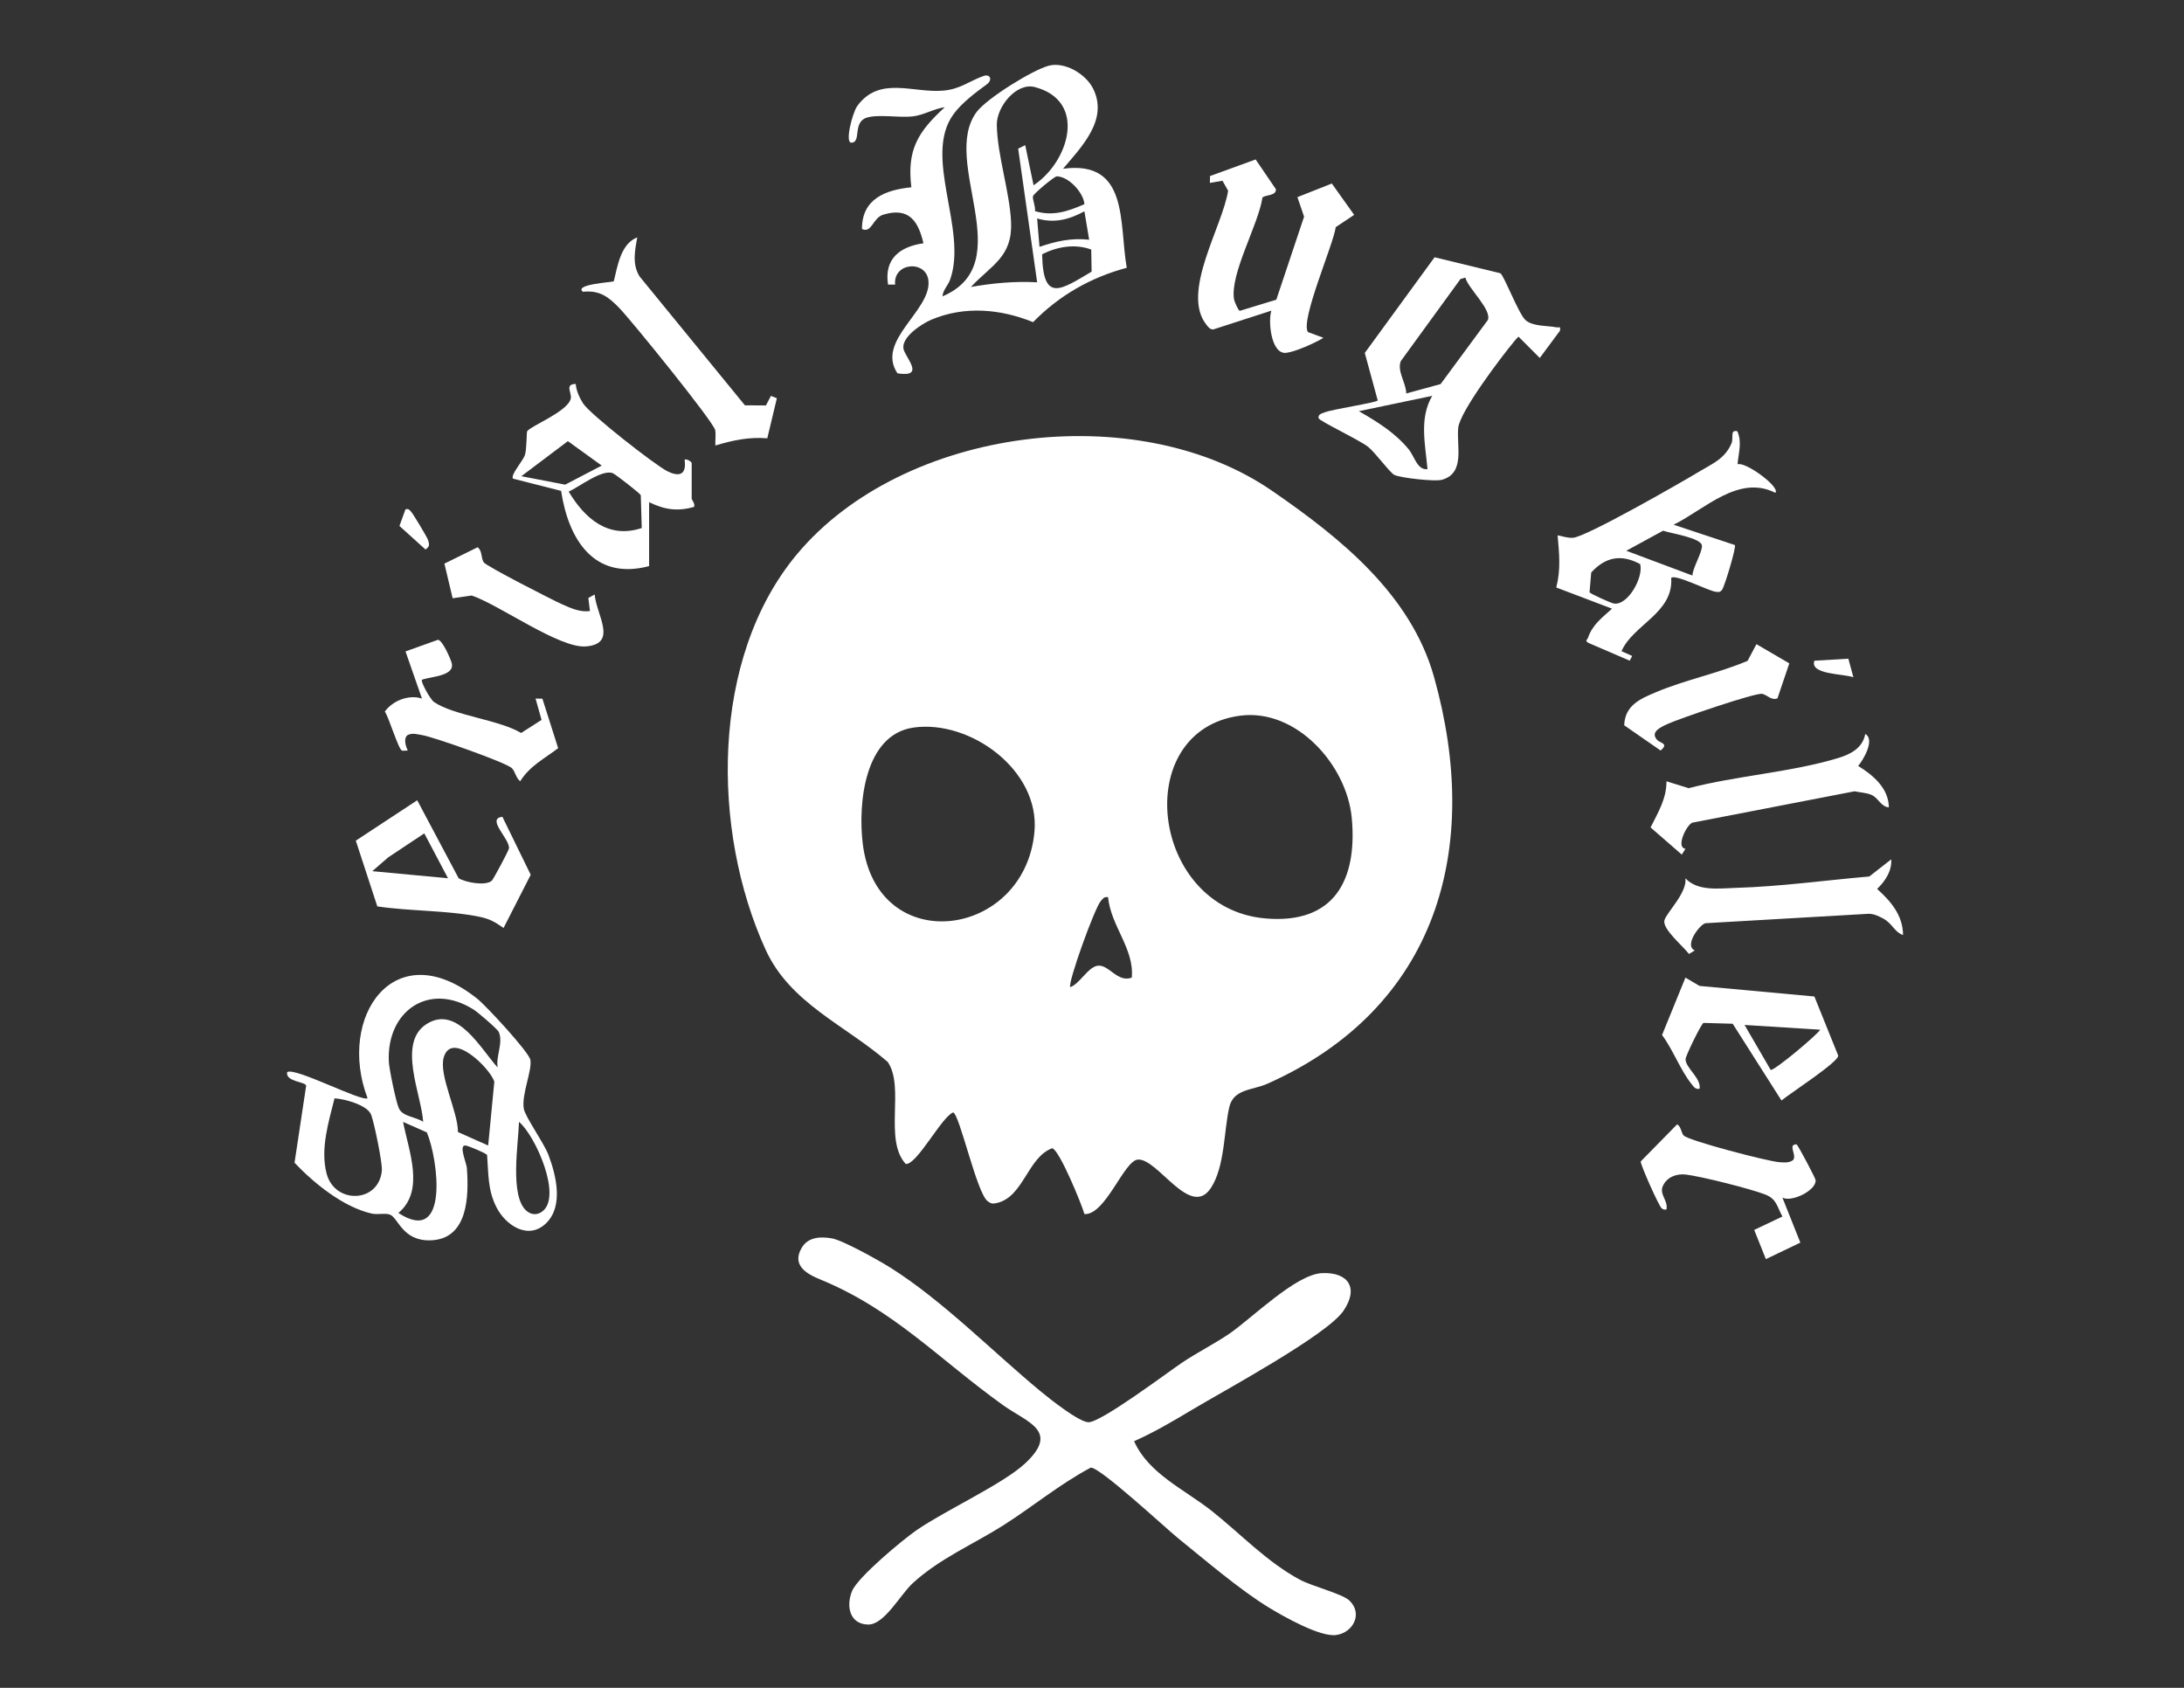 <svg id="Capa_1" xmlns="http://www.w3.org/2000/svg" version="1.1" viewBox="0 0 792 612">
  
  <rect x="0" y="0" width="792" height="612" fill="#333333" stroke="none"/>
  
  <defs>
    <style>
      .st0 {
        fill: #fff;
      }
    </style>
  </defs>
  <path class="st0" d="M198.91,418.81c-1.69-4.45-8.42-13.79-8.96-16.78-.92-5.06,3.13-14.01,2.37-17.77-.58-2.87-16-19.52-19.15-22.05-30.1-24.14-51.08,6.5-39.88,35.99-2,1.47-26.7-11.52-29.17-9.42-.59,3.47,6.56,3.41,6.91,4.85l-4.22,27.97c7.08,7.48,17.69,16.09,27.96,18.43,2.15.49,4.74-.25,6.53.34,3.1,1.02,4.5,9.61,14.72,9.37,13.76-.33,14.03-16.04,13.29-26.21-.14-1.88-3.15-8.59-.42-8.17,1.07.17,7.34,2.76,7.74,3.43.56,6.89.17,12.55,3.38,18.91,3.39,6.71,11.75,12.17,18.19,5.68,6.18-6.23,3.45-17.31.71-24.56ZM138.48,424.37c-1.04,11.94-17.13,12.36-20.05,1.13-2.32-8.93.74-18.66,2.88-27.25,3.63.2,11.88,2.38,13.28,5.95,1.08,2.73,4.12,17.47,3.88,20.17ZM144.46,439.81c9.74-8.04,3.7-22.59,1.71-33.02l8.62,3.81c4.1,9.63,8.25,41.35-10.33,29.2ZM177.04,415.36l-10.97-4.89c.07-7.23-7.03-20.64-5.15-27.08,2.87-9.78,16.75,3.85,18.34,8.81l-2.23,23.16ZM180.47,387.07c-5.97-6.52-14.58-22.77-25.69-15.82-10.9,6.81-1.9,25.69-1.32,35.54-2.63-1.89-7.38-1.81-8.81-4.92-1.05-2.28-3.53-14.29-3.65-16.98-.84-18.35,14.64-29.09,30.84-18.77,1.44.92,8.55,6.96,9.05,8.1,1.68,3.92-1.13,8.67-.42,12.85ZM196.41,439.45c-1.77,1.17-3.77,1.02-5.39-.33-6.33-5.25-2.99-24.7-2.81-32.33,5.88,4.81,16.03,27.49,8.2,32.65Z"></path>
  <path class="st0" d="M393.27,440.24c-1.05-3.68-9.14-23.4-11.71-23.89-8.96,3.28-10.4,17.85-20.24,19.89-1.47.3-1.98.2-3.19-.72-3.95-3-10.16-31.63-12.5-32.16-4.2,1.69-13.11,19.01-17.16,18.7-8.09-8.77-.25-27.9-6.55-37.01-15.47-13.39-35.4-21.27-44.26-40.66-19.7-43.12-20.16-105.73,11.35-143.43,38.55-46.14,123.07-56.91,172.31-22.98,24.71,17.02,50.25,37.47,58.69,67.4,17.6,62.43,1.09,120.17-60.37,147.56-5.45,2.43-12.28,1.84-13.84,8.46-1.98,8.42-1.57,21.58-6.68,29.35-7.46,11.34-19.31-10.89-26.51-10.29-5.04.42-11.69,20.17-19.34,19.76ZM449.68,259.51c-40.13,5.34-32.54,69.93,9.23,73.51,24.76,2.13,33.39-13.72,31.29-36.42-1.78-19.2-20.1-39.81-40.52-37.09ZM331.28,263.81c-17.83,2.54-20.15,27.59-18.43,41.98,4.99,41.77,58.72,34.69,62.28-4.15,2.06-22.42-23.38-40.75-43.86-37.83ZM401.83,325.33c-1.36-.3-1.77.42-2.57,1.28-2.28,2.47-12.17,30-11.14,31.31,3.38-1.13,6.38-7.22,9.91-7.75,4.03-.6,7.17,6.24,12.39,4.32,1-10.43-7.58-18.66-8.59-29.16Z"></path>
  <path class="st0" d="M411.28,522.58c5.17,11.77,18.49,17.6,28.24,25.35,10.48,8.33,19.84,18.37,31.8,24.82,4.56,2.46,15.53,5.15,18.09,7.65,4.87,4.76,1.28,11.57-4.83,12.44-5.82.83-18.95-6.63-24.32-9.88-10.43-6.32-23.34-17.38-33.08-25.25-4.39-3.55-28.41-25.86-31.63-25.56-11.15,5.93-20.91,14.03-31.52,20.8-10.98,7-23.11,12.02-32.99,21.06-4.61,4.22-10.34,15.2-16.3,15.04-6.75-.18-7.96-6.88-5.73-12.19,2.13-5.07,18.27-18.5,23.41-22.05,10.31-7.12,31.33-16.73,39.31-24.17,12.73-11.86.83-14.84-7.91-21.09-23.41-16.74-39.71-34.76-66.63-45.74-5.12-2.09-10.13-5.33-6.38-11.49,2.35-3.87,6.86-3.98,10.88-3.29s17.3,8.16,21.15,10.58c19.06,11.98,37.21,30.58,54.58,44.92,3.22,2.66,13.61,10.93,17.2,11.16,4.4.29,28.74-18.03,34.07-21.62s11.7-6.78,17.03-10.42c8.31-5.67,24.21-21.65,33.76-22.03s13.35,5.45,7.68,13.72c-6.05,8.84-43.52,29.04-55.01,35.92-6.72,4.03-13.7,8.13-20.87,11.31Z"></path>
  <path class="st0" d="M385.54,61.18c23.95-3.18,20.21,19.71,23.06,35.92-13.09,3.5-24.5,10.03-33.97,19.71-11.83-4.8-24.82-5.97-36.87-.9-3.43,1.44-10.88,6.28-10.13,10.53.53,3.05,8.25,10.56-2.17,8.93-7.94-11.82,12.17-22.65,11.24-33.47-.66-7.72-12.88-6.86-12.09,1.3h-2.57c-1.47-9.36,4.29-13.77,12.85-15-1.92-7.99-5.2-13.23-14.62-10.35-3.77,1.15-4.13,6.86-7.68,5.18-.05-10.91,8.47-14.17,17.9-15.12-1.68-13.76,2.53-20.23,12.13-29.03-4.04.55-7.57,2.86-11.67,3.33-4.89.56-12.49-.89-16.69.47-5.16,1.67-1.8,9.01-5.52,9.06-2.44.04.42-10.94,2.14-13.3,8.09-11.09,20.28-4.57,31.31-5.59,6.15-.57,9.38-3.5,14.46-5.29,2.53-.89,3.31,1.47,1.23,3-4.11,3.01-9.15,6.76-12.17,10.95-11.07,15.37,5.22,41.62-1.12,59.77-.8,2.31-2.64,3.81-2.81,6.18,28.23-11.99-1.01-48.98,12.42-66.9,3.68-4.91,20.37-15.26,26.17-16.75,5.78-1.48,13.26,2.96,15.94,8.14,5.82,11.28-4.01,21.21-10.78,29.2ZM371.78,52.63l3.03,14.55c12.84-8.46,19.59-30.6.45-35.61-6.7-1.76-13.88,7.15-13.78,13.72.17,10.99,4.67,24.18,5.17,35.21.56,12.64-7.03,15.53-14.57,23.56,7.97-1.42,15.9-2.13,24.03-1.7l-6.88-48.46,2.56-1.27ZM393.26,74.03c-.37-4.28-5.77-10.05-10.04-10.09-.87,0-8.47,6.34-8.63,7.22-.22,1.22,1,3.77.73,5.4,6.54,1.95,11.99.06,17.94-2.53ZM394.97,86.92l-1.72-10.29c-5.54,2.97-10.92,4.43-17.15,2.58l.86,10.29c6.16-2.06,11.36-3.27,18.01-2.58ZM395.71,90.48c-5.94-2.18-12.25-1.05-17.79,1.7.29,17.84,6.88,12.84,17.94,6.32l-.14-8.02Z"></path>
  <path class="st0" d="M544.1,99.09c1.36.88,6.63,14.82,9.15,17.01,2.66,2.31,7.75,1.92,11.16,2.58,1.07.21,1.55-.64,1.29,1.24l-7.32,9.87-7.69-7.7c-.65.5-1.13,1.15-1.65,1.77-4.56,5.46-19.6,25.33-20.23,31.23-.7,6.54,2.68,16.56-5.98,18.89-2.58.69-14.7-.67-17.16-1.76-1.52-.67-6.86-8.04-9.54-10.19-3.01-2.43-17.7-9.37-17.94-10.37-.35-1.45,1.16-1.73,2.15-2.13,2.97-1.17,18.71-3.52,19.28-4.33l-4.7-17.23,25.31-34.69,23.86,5.8ZM531.38,100.65l-1.77.54-21.61,29.72c-1.5,3.58,1.93,7.98,1.96,11.76l12.46-3.41,17.14-23.24c1.45-3.79-7.14-11.4-8.18-15.37ZM519.38,143.53l-26.59,5.56c6.76,3.92,12.92,7.66,17.99,13.75,2.23,2.68,3.16,7.73,6.88,7.26-.76-8.97-3.1-18.34,1.72-26.57Z"></path>
  <path class="st0" d="M630.05,156.39c1.75,4.15.38,7.78.05,11.96,2.93-1.07,15.72,8.42,13.69,10.33-13.31-6.72-25.49,5.95-36.87,11.58l22.21,7.37c.56.79-3.75,15.09-4.64,16.22-.79,1-1.25.83-2.36.71-2.49-.28-14.64-6.51-16.09-5.02.89,12.76-13.86,16.94-18.02,26.58l3.87,1.72-.89,1.72-14.98-6.45c-1.43-.98-.49-.93-.17-1.83,1.76-4.95,5.06-7.22,8.73-10.58l-20.22-7.68c1.7-6.6,1.06-12.26.49-18.92,1.92.36,3.48,1,5.53.9,4.67-.23,39.21-20.01,45.66-23.91,4.98-3.01,9.51-4.73,11.89-10.41.81-1.93-.7-4.97,2.1-4.31ZM613.73,208.67c.19-2.98,3.51-8.22,3.46-10.75-.06-2.9-11.46-4.54-14.09-5.49l-13.34,7.27,23.97,8.98ZM594.77,204.52c-6.87-3.65-12.49-2.62-17.73,3.05l-.61,7.17c.36.62,7.81,3.94,8.83,4.1,5.04.81,10.83-9.53,9.52-14.32Z"></path>
  <path class="st0" d="M457.8,71.68c-1.47,9.86-11.83,27.62-10.29,36.9.12.71,1.52,4.02,2.08,4.13l13.25-4.05,10.07-30.1-2.42-7.07,12.48-4.95,8.1,11.37-6.68,4.45c-.83,6.29-12.95,33.93-10.08,38.05l5.62,2.08c-2.96,1.84-10.21,5.08-13.52,5.45-5.48.61-6.63-11.56-5.36-15.3l-21.06,6.81c-1.27.02-1.81-.85-2.5-1.71-9.35-11.69,5.86-35.58,7.87-48.58l-2.05-3.62-4.56.78.06-2.49,16.53-6.01,7.34,10.78c.24,2.5-3.97,1.99-4.87,3.06Z"></path>
  <path class="st0" d="M235.39,205.26c-20.13,5.35-29.28-9.87-31.91-27.27l-17.46-4.44c-.97-1.37,3.62-6.36,4.34-8.59.67-2.06.57-8.22.81-8.59,1.21-1.91,14.63-7.09,15.8-11.78.53-2.13-2.37-5.3,1.82-5.38.14,2.43,1.42,5.15,2.72,7.15,2.53,3.87,25.87,22.15,30.43,24.46s7.07,1.18,6.32-4.16c.8-.37,2.57.76,2.57,1.28v12.86c0,.44,1.35,1.85.86,3-6.17,1.72-10.68.99-16.3-1.71v23.15ZM189.06,172.67l15.89,3.06,13.26-6.91-12.28-8.86-16.87,12.71ZM232.72,191.45l-.35-11.9c-.32-.69-9.09-7.52-10.1-7.95-3.8-1.63-12.2,4.91-16.04,6.66,5.83,9.71,14.3,17.25,26.49,13.2Z"></path>
  <path class="st0" d="M616.33,394.78c-1.55.31-2.14-.76-2.94-1.76-3.96-4.9-6.76-12.53-10.67-17.73l8.48-20.81,5.12,3.01,41.64,3.83,8.64,21.41c.36,2.23-17.88,14-20.57,16.3l-17.69-27.83-10.58-.3c-.81.28-6.52,11.97-6.52,13.16,0,3.14,5.76,6.93,5.09,10.71ZM660.09,373.36l-27.45-1.72,9.46,16.28c.95.67,16.68-12.48,18-14.57Z"></path>
  <path class="st0" d="M182.19,296.17l10.27,21.02-9.85,19.28c-3.19-2.18-4.9-3.27-8.79-4.06-11.55-2.36-25.19-1.99-36.99-3.76l-7.8-23.83,22.27-14.65,15.03,28.29c2.67,1.56,9.8,2.85,12.02.87.57-.51,6.17-10.97,6.23-11.73.3-3.48-8.39-10.78-2.39-11.43ZM153.87,302.17l-13.13,8.73-5.73,4.98,27.45,2.57-8.6-16.28Z"></path>
  <path class="st0" d="M231.1,86.07c-.87,4.76-1.91,9.78.84,14.17l38.19,46.72,7.63.05,1.81-3.47,2.15.85-3.47,14.53c-6.69-.53-12.52.72-18.83,2.61-.11-1.8.24-3.74-.05-5.52-.49-2.94-30.37-39.75-34.69-44.22-3.96-4.1-7.13-6.63-13.31-6-3.34-2.73,10.66-3.44,11.21-3.79,1.36-5.52,2.54-13.67,8.51-15.92Z"></path>
  <path class="st0" d="M684.97,292.73c-2.81-.15-3.81-3.39-6.23-4.48-1.79-.81-4.25-.9-6.2-1.33l-58.82,11.37c-2.16.81-6.12,9.07-2.51,9.45l-1.32,2.14-11.33-9.85c2.7-5.43,5.79-10.4,5.77-16.73l8.05,2.49c17.3-4.52,37.34-5.79,54.28-10.95,4.56-1.39,8.82-3.67,9.75-8.7,3.62,1.98-.65,9.34-2.57,11.58,5.47,3.4,11.03,8.05,11.13,15Z"></path>
  <path class="st0" d="M685.83,311.61c.28,4.26-2.22,7.9-5.11,10.71,4.99,4.5,9.34,9.55,9.4,16.72-3.23-1.14-3.84-4.21-7.27-6.02-1.65-.87-3.24-1.66-5.17-1.69l-59.21,3.42c-2.04.38-7.91,8.19-3.87,9.87l-2.11,1.28c-2.09-2.8-9.77-9.08-8.9-12.23.78-2.81,8.3-10,7.6-15.2,4.53,4.81,12.15,3.65,18.47,3.46,16-.47,32.32-2.75,48.21-4.12l7.94-6.2Z"></path>
  <path class="st0" d="M610.55,411.72c1.89,1.93,30.55,9.37,34.54,9.66,1.72.12,3.78.4,5.2-.8,1.37-1.87-2.13-5.65,1.22-5.64.6.42,6.82,12.21,6.89,12.94.36,3.73-8.7,8.16-12.03,6.37l6.5,16.31-12.5,5.99-4.23-10.59,10.23-4.86c-1.98-3.57-2.05-6.34-6.18-7.96-5.28-2.07-23.18-6.58-28.8-7.25-3.37-.4-6.85.84-8.36,4.1-1.43,3.09,1.95,5.23,1.29,8.55-.78.11-1.09.1-1.73-.41-1.06-.84-7.84-16.1-7.6-17.01l13.2-13.44c1.5.84,1.48,3.14,2.37,4.05Z"></path>
  <path class="st0" d="M153.02,246.43c-.62.68,3.04,7.18,4.34,8.09,6.99,4.88,23.63,6.47,31.62,11.25l7.41-4.74-2.18-7.74,2.49.06,5.71,17.94c-5.08,3.85-10.24,6.4-13.78,11.99-1.55-1.2-1.71-3.36-2.98-4.72-1.86-2-28.75-11.44-32.58-12.02-1.77-.27-3.48-.9-5.24-.01-1.62,1.13-.7,4.11.05,5.62-.67-.07-1.64.19-2.13,0-1.3-.54-4.76-12.13-6.2-14.14,2.86-3.98,8.79-6.28,13.47-4.71l-5.97-17.1,11.72-4.2c1.58-.1,4.64,6.87,5.03,8.42,1.18,4.69-7.22,4.84-10.78,6.03Z"></path>
  <path class="st0" d="M648.87,240.53l-4.29,12.68c-2.22.91-3.83-1.34-5.57-1.63-2.57-.43-30.49,9.13-34.41,10.98-2.38,1.12-6.26,2.81-3.68,5.71,1.07,1.2,4.43,1.25,1.27,3.86l-13.19-9.14c.27-7.3,5.85-9.62,11.67-12.07,10.39-4.37,22.57-6.84,33.08-11.31l3.2-6.04,11.93,6.97Z"></path>
  <path class="st0" d="M213.94,221.56l-.58-4.75,2.29-1.25c.59,7.37,8.51,17.82-3.1,18.83-9.61.84-31.51-15.11-41.49-18.46l-6.92.99-2.98-12.56,12.04-5.93c1.77,1.34,1.15,3.79,2.22,5.47.87,1.37,25.03,13.71,28.5,15.25,3.18,1.41,6.46,2.9,10.03,2.41Z"></path>
  <path class="st0" d="M147.03,184.68c1.31-.31,1.37.2,2.08.91s5.78,9.19,6.11,10.2c.56,1.7.63,2.34-.91,3.46l-9.46-8.54,2.18-6.01Z"></path>
  <path class="st0" d="M670.28,238.83l1.83,6.74c-3.76-1.34-15.88-.92-14.15-6l12.32-.73Z"></path>
</svg>